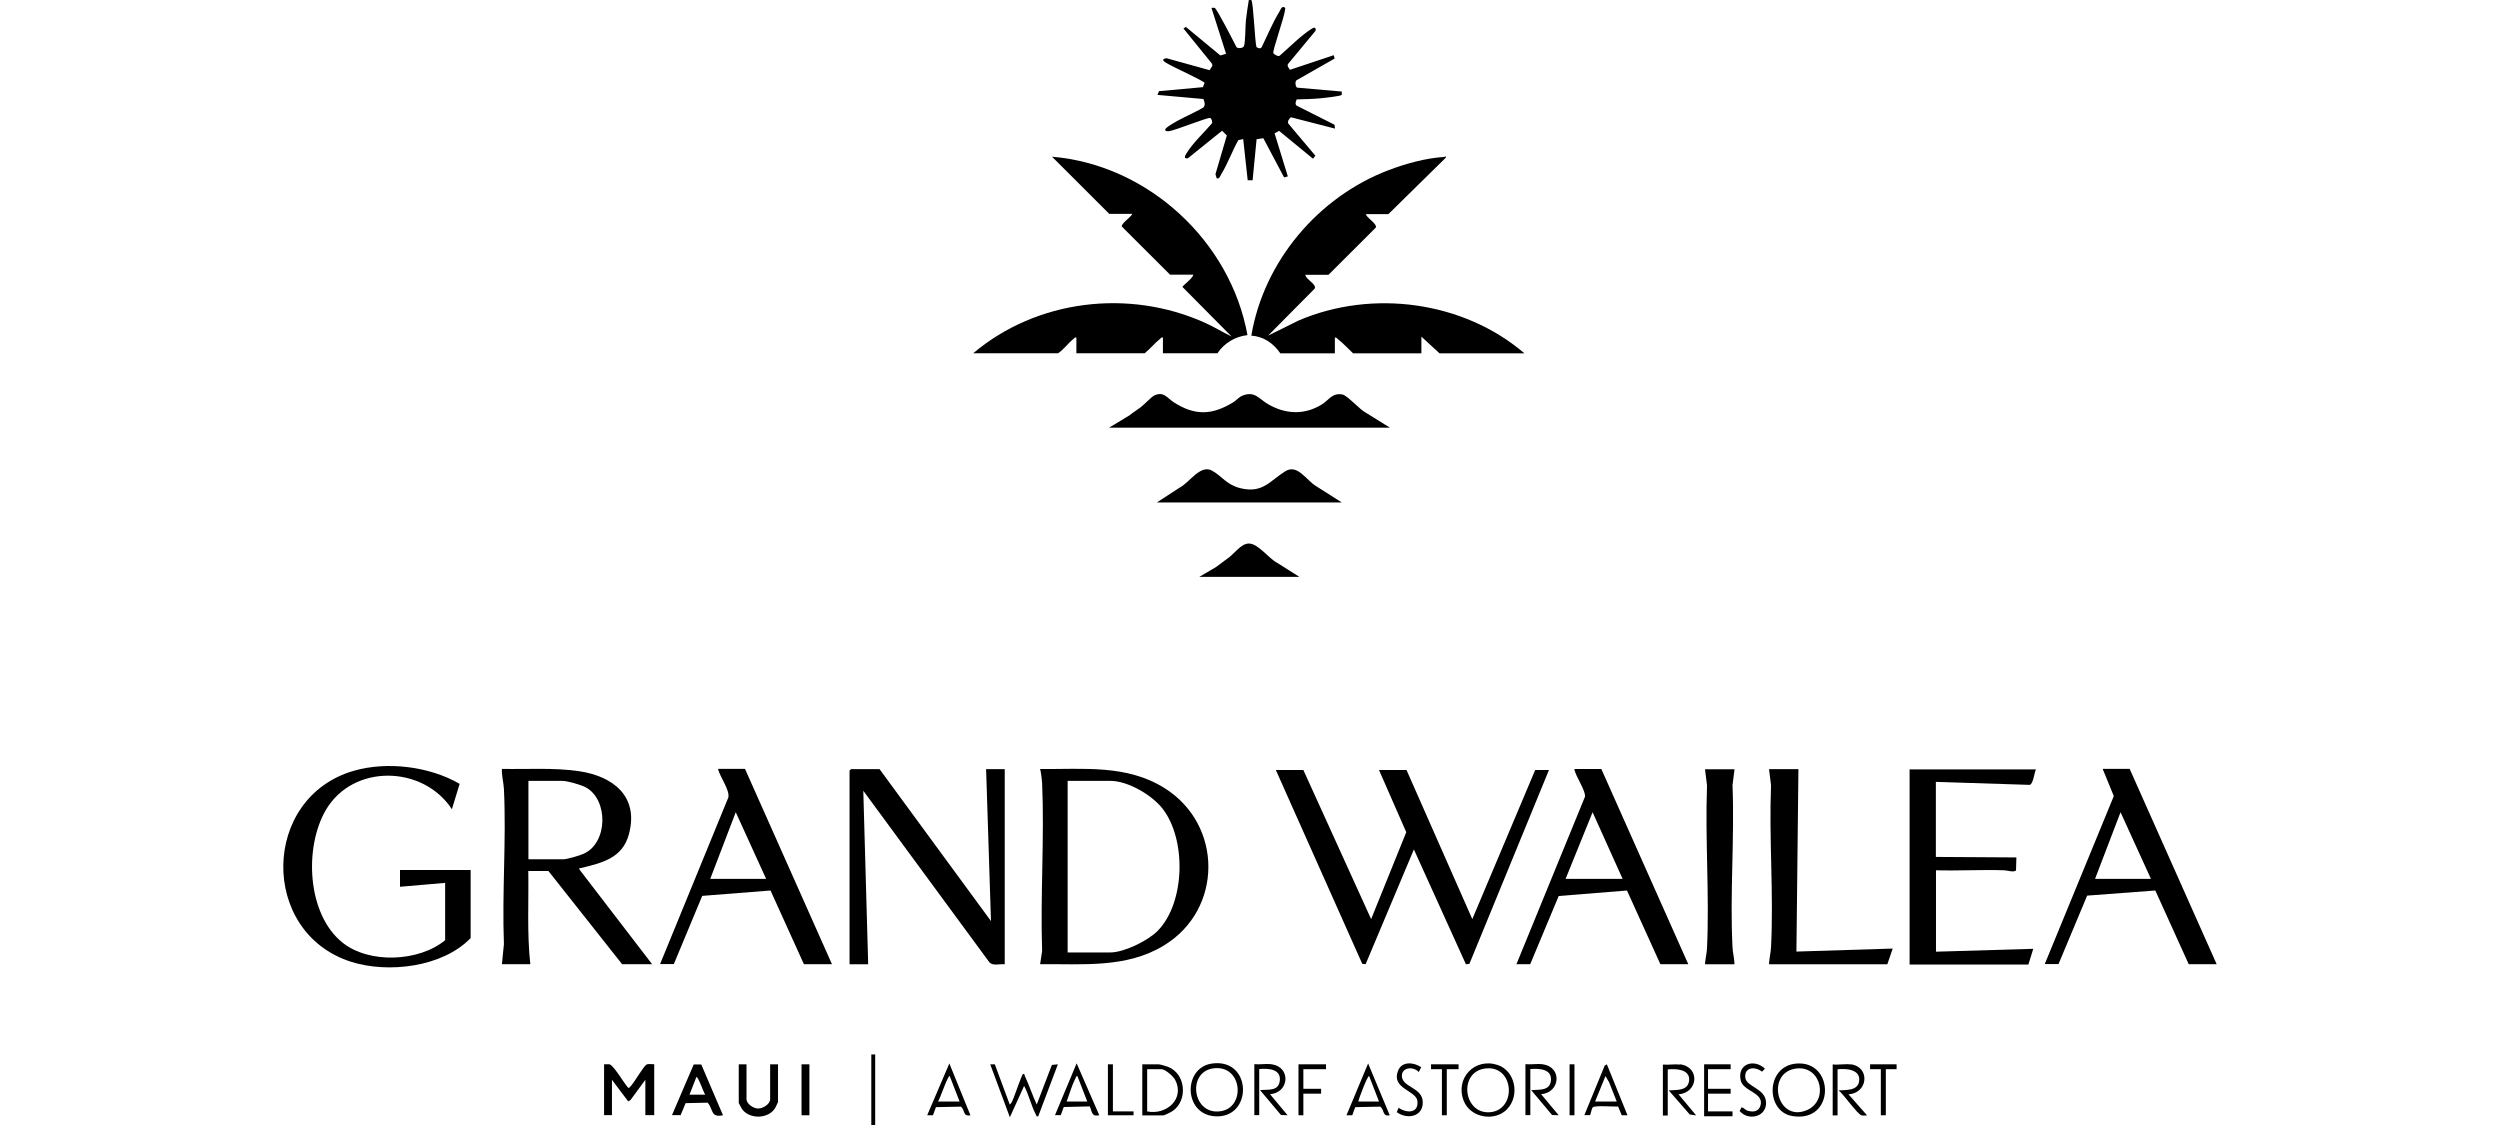 <svg width="160" height="72" viewBox="0 0 160 72" fill="none" xmlns="http://www.w3.org/2000/svg">
<g clip-path="url(#clip0_292_3936)">
<path d="M87.44 13.697C87.304 13.817 88.216 14.36 88.04 14.576L85.023 17.588H83.542C83.566 17.884 84.271 18.18 84.143 18.468L81.157 21.48L83.11 20.513C87.832 18.491 93.666 19.275 97.564 22.615H92.13L90.969 21.544V22.615H86.6C86.287 22.327 85.959 21.96 85.623 21.704C85.559 21.656 85.543 21.584 85.431 21.608V22.615H81.942C81.51 21.976 80.877 21.536 80.085 21.48C80.885 16.726 84.367 12.602 88.864 10.892C89.953 10.476 91.249 10.117 92.418 10.045C92.49 10.045 92.538 9.917 92.53 10.093L88.856 13.705H87.44V13.697Z" fill="black"/>
<path d="M71.002 13.697L67.329 10.029C73.459 10.54 78.749 15.423 79.838 21.448C79.053 21.536 78.357 21.952 77.917 22.607H74.427V21.6C74.315 21.576 74.299 21.648 74.235 21.696C73.923 21.936 73.587 22.351 73.259 22.607H68.889V21.6C68.777 21.576 68.761 21.648 68.697 21.696C68.377 21.944 68.081 22.367 67.721 22.607H62.287C66.36 19.171 72.243 18.468 77.1 20.649C77.693 20.913 78.237 21.256 78.821 21.536L75.676 18.364C75.676 18.284 76.38 17.78 76.364 17.58H74.884L71.802 14.504C71.714 14.328 72.395 13.889 72.467 13.689H70.986L71.002 13.697Z" fill="black"/>
<path d="M83.415 49.281L87.752 58.823L90.001 53.261L88.256 49.281H90.017L94.227 58.823L98.252 49.281H99.133L94.043 61.684L93.819 61.715L90.489 54.364L87.4 61.708L87.184 61.684L81.654 49.281H83.415Z" fill="black"/>
<path d="M80.086 0.016C80.214 0.12 80.31 2.669 80.414 3.013C80.518 3.077 80.654 3.141 80.742 3.029C81.11 2.277 81.43 1.486 81.87 0.767C81.934 0.663 82.014 0.392 82.182 0.455C82.246 0.479 82.286 0.559 82.238 0.631C82.238 0.991 81.414 3.284 81.494 3.404C81.534 3.476 81.814 3.644 81.902 3.564C82.526 3.021 83.223 2.309 83.911 1.862C84.079 1.758 84.231 1.694 84.199 1.966L82.43 4.099C82.359 4.235 82.495 4.363 82.558 4.467L85.36 3.532L85.416 3.748L82.975 5.138C82.863 5.226 82.911 5.57 83.023 5.61L85.872 5.858V6.065C85.856 6.153 84.703 6.273 84.519 6.289C84.015 6.337 83.495 6.353 82.991 6.361C82.935 6.489 82.863 6.649 82.983 6.761L85.408 7.983L85.44 8.231L82.615 7.504C82.502 7.608 82.382 7.759 82.454 7.911L84.183 9.965L84.031 10.157L81.862 8.375L81.574 8.535L82.422 11.291L82.182 11.355L80.854 8.846L80.422 8.91L80.166 11.539H79.853L79.565 8.902L79.253 8.966C78.869 9.653 78.573 10.476 78.165 11.14C78.101 11.252 78.037 11.475 77.869 11.411L77.789 11.148L78.517 8.67L78.213 8.367L76.02 10.133C75.74 10.165 75.828 9.989 75.916 9.845C76.308 9.182 77.052 8.495 77.557 7.903C77.621 7.815 77.541 7.6 77.46 7.552C77.341 7.48 75.244 8.335 74.835 8.391C74.748 8.407 74.587 8.415 74.571 8.311C74.539 8.175 75.26 7.791 75.412 7.703C75.676 7.552 76.932 6.968 77.028 6.864C77.156 6.721 77.084 6.497 77.02 6.337L74.075 6.073L74.179 5.834L76.988 5.578L77.092 5.306C77.06 5.186 75.14 4.315 74.859 4.147C74.683 4.044 74.155 3.812 74.651 3.724L77.412 4.491L77.589 4.219L77.573 4.083L75.74 1.822L75.9 1.726L78.101 3.548L78.469 3.444L77.533 0.503C77.597 0.511 77.685 0.487 77.741 0.503C77.877 0.551 78.981 2.717 79.133 3.013C79.229 3.125 79.541 3.085 79.605 2.965C79.709 2.773 79.701 1.678 79.733 1.351C79.781 0.903 79.853 0.448 79.925 0H80.11L80.086 0.016Z" fill="black"/>
<path d="M32.123 61.707L32.251 60.42C32.123 57.152 32.411 53.756 32.251 50.495C32.227 50.072 32.099 49.64 32.123 49.209C33.747 49.241 35.428 49.121 37.037 49.353C39.238 49.672 40.91 50.967 40.246 53.404C39.83 54.938 38.509 55.226 37.181 55.554C37.109 55.57 37.069 55.506 37.085 55.65L41.734 61.707H39.814L35.1 55.746H33.811C33.843 57.735 33.723 59.733 33.94 61.707H32.115H32.123ZM33.819 54.994H36.052C36.292 54.994 37.141 54.747 37.381 54.627C38.909 53.916 38.933 51.199 37.509 50.4C37.205 50.232 36.316 49.976 35.988 49.976H33.819V54.994Z" fill="black"/>
<path d="M56.292 49.225L63.423 58.95L63.111 49.225H64.303V61.715C63.991 61.675 63.559 61.835 63.327 61.595L55.251 50.608L55.564 61.715H54.371V49.321L54.467 49.225H56.292Z" fill="black"/>
<path d="M66.568 61.707L66.696 60.86C66.576 57.312 66.848 53.66 66.696 50.12C66.68 49.84 66.632 49.489 66.568 49.217C69.321 49.241 72.114 48.913 74.547 50.448C78.269 52.797 78.276 58.191 74.507 60.501C72.098 61.979 69.289 61.683 66.568 61.707ZM68.329 60.956H71.066C71.946 60.956 73.467 60.205 74.083 59.582C75.876 57.768 75.94 53.652 74.363 51.702C73.675 50.855 72.17 49.976 71.066 49.976H68.329V60.956Z" fill="black"/>
<path d="M30.113 60.045C28.321 61.899 24.831 62.315 22.446 61.547C16.596 59.661 16.724 51.031 22.646 49.329C24.783 48.714 27.496 49.049 29.417 50.168L28.921 51.79C27.08 48.969 22.582 48.865 20.846 51.854C19.461 54.243 19.645 58.503 21.918 60.325C23.631 61.699 26.816 61.555 28.489 60.173V56.505L25.6 56.753V55.682H30.121V60.045H30.113Z" fill="black"/>
<path d="M130.305 49.225C130.193 49.449 130.129 50.184 129.897 50.232L123.895 50.04V54.843L129.049 54.875L129.025 55.698C128.913 55.858 128.448 55.698 128.272 55.698C126.816 55.65 125.351 55.738 123.903 55.698V60.908L130.129 60.724L129.817 61.731H122.214V49.241H130.321L130.305 49.225Z" fill="black"/>
<path d="M141.87 61.707H140.077L137.94 56.992L133.578 57.32L131.746 61.699H130.865L135.283 50.951L134.571 49.209H136.299L141.862 61.699L141.87 61.707ZM137.66 56.249L135.715 51.982L134.083 56.249H137.668H137.66Z" fill="black"/>
<path d="M108.057 61.708H106.264L104.127 56.993L99.757 57.344L97.933 61.708H97.052L101.438 50.991C101.502 50.608 100.814 49.657 100.758 49.217H102.486L108.049 61.708H108.057ZM103.847 56.249L101.926 51.982L100.197 56.249H103.847Z" fill="black"/>
<path d="M53.242 61.707H51.45L49.313 56.992L44.943 57.336L43.126 61.699H42.246L46.616 51.031C46.712 50.559 46.064 49.704 45.952 49.209H47.68L53.242 61.699V61.707ZM49.033 56.249L47.088 51.982L45.455 56.249H49.041H49.033Z" fill="black"/>
<path d="M115.099 49.225L114.971 60.9L121.133 60.708L120.789 61.715H113.218C113.226 61.348 113.33 60.98 113.346 60.62C113.522 57.224 113.21 53.676 113.346 50.256L113.218 49.225H115.107H115.099Z" fill="black"/>
<path d="M70.97 27.377L72.282 26.586C72.514 26.395 72.77 26.243 73.01 26.059C73.251 25.875 73.683 25.396 73.891 25.3C74.483 25.044 74.691 25.459 75.099 25.731C76.452 26.61 77.556 26.586 78.925 25.747C79.125 25.627 79.301 25.404 79.509 25.324C80.301 25.004 80.558 25.515 81.142 25.859C82.262 26.514 83.479 26.578 84.599 25.883C85.087 25.579 85.239 25.14 85.904 25.244C86.232 25.3 87.048 26.243 87.424 26.419L88.953 27.369H70.978L70.97 27.377Z" fill="black"/>
<path d="M111.009 49.225L110.881 50.256C111.017 53.668 110.705 57.216 110.881 60.62C110.897 60.988 111.001 61.348 111.009 61.715H109.121C109.137 61.38 109.233 61.012 109.249 60.684C109.409 57.256 109.121 53.7 109.249 50.264L109.121 49.233H111.009V49.225Z" fill="black"/>
<path d="M74.051 32.148L75.515 31.197C76.124 30.885 76.82 29.711 77.564 30.118C78.22 30.478 78.484 31.021 79.389 31.245C80.813 31.596 81.27 30.773 82.262 30.158C83.046 29.671 83.623 30.765 84.239 31.117L85.871 32.156H74.051V32.148Z" fill="black"/>
<path d="M76.756 36.919L77.844 36.279C78.109 36.064 78.405 35.872 78.669 35.664C79.045 35.368 79.453 34.785 79.925 34.785C80.534 34.785 81.206 35.76 81.758 36.032L83.159 36.919H76.748H76.756Z" fill="black"/>
<path d="M38.661 68.116C38.773 68.124 38.901 68.1 39.005 68.116C39.277 68.172 39.958 69.363 40.206 69.619C40.286 69.635 40.318 69.571 40.358 69.523C40.59 69.283 41.174 68.26 41.366 68.14C41.494 68.06 41.718 68.124 41.87 68.108V71.369H41.302V69.107L40.358 70.394L40.206 70.49L39.165 69.107V71.369H38.661V68.108V68.116Z" fill="black"/>
<path d="M44.88 68.124L46.272 71.377C45.464 71.545 45.664 71.001 45.288 70.57L43.879 70.602L43.559 71.369H43.007L44.399 68.124H44.888H44.88ZM45.136 70.058C45.048 69.971 44.672 68.852 44.567 68.932L44.127 70.058H45.136Z" fill="black"/>
<path d="M47.776 68.116V70.346C47.776 70.641 48.209 70.937 48.505 70.945C48.825 70.953 49.289 70.665 49.289 70.346V68.116H49.793V70.529C49.793 70.529 49.665 70.809 49.633 70.873C49.225 71.616 48.001 71.656 47.504 71.001C47.472 70.953 47.28 70.617 47.28 70.594V68.116H47.785H47.776Z" fill="black"/>
<path d="M63.671 68.124L64.623 70.689C64.759 70.602 64.823 70.378 64.887 70.226C64.975 70.018 65.399 68.763 65.471 68.74C65.591 68.7 65.559 68.803 65.591 68.867C65.871 69.459 66.072 70.098 66.352 70.689L67.32 68.156L67.704 68.116L66.448 71.441C66.304 71.465 66.352 71.441 66.312 71.361C66.008 70.809 65.847 70.058 65.543 69.499L64.631 71.504L63.374 68.116H63.679L63.671 68.124Z" fill="black"/>
<path d="M77.557 68.068C80.174 67.693 80.198 71.632 77.733 71.441C75.732 71.289 75.716 68.332 77.557 68.068ZM77.621 68.38C75.948 68.636 76.324 71.424 78.157 71.113C79.749 70.841 79.509 68.092 77.621 68.38Z" fill="black"/>
<path d="M96.468 70.977C95.675 71.808 94.107 71.552 93.675 70.449C93.114 69.003 94.379 67.677 95.844 68.156C96.988 68.532 97.276 70.122 96.468 70.969V70.977ZM95.091 68.38C93.331 68.564 93.635 71.272 95.315 71.185C97.084 71.097 96.948 68.18 95.091 68.38Z" fill="black"/>
<path d="M114.955 68.069C117.444 67.845 117.468 71.896 114.699 71.425C112.995 71.137 112.987 68.244 114.955 68.069ZM115.019 68.38C112.979 68.564 113.683 71.856 115.62 71.057C117.044 70.474 116.588 68.236 115.019 68.38Z" fill="black"/>
<path d="M73.107 71.377V68.116H74.147C74.235 68.116 74.635 68.228 74.748 68.276C75.9 68.716 76.028 70.418 75.06 71.097C74.988 71.153 74.516 71.385 74.468 71.385H73.115L73.107 71.377ZM73.419 71.129C74.635 71.385 75.844 70.338 75.212 69.115C75.092 68.883 74.579 68.428 74.331 68.428H73.419V71.129Z" fill="black"/>
<path d="M118.46 68.116C119.709 68.292 119.557 69.97 118.3 70.034L119.493 71.385C119.381 71.385 119.253 71.409 119.149 71.385C118.877 71.329 117.988 70.018 117.668 69.786C118.148 69.746 118.925 69.834 118.989 69.155C119.061 68.428 118.116 68.372 117.604 68.436V71.385H117.292V68.124C117.652 68.164 118.1 68.076 118.452 68.124L118.46 68.116Z" fill="black"/>
<path d="M107.52 68.116C108.817 68.276 108.697 69.938 107.424 70.034L108.553 71.385L108.145 71.329L106.8 69.786C107.296 69.746 108.04 69.834 108.104 69.147C108.169 68.42 107.24 68.388 106.736 68.444V71.393H106.424V68.132C106.776 68.164 107.184 68.092 107.52 68.132V68.116Z" fill="black"/>
<path d="M81.374 68.116C82.63 68.268 82.534 69.938 81.278 70.026L82.406 71.376L81.982 71.361L80.645 69.77C81.126 69.706 81.798 69.866 81.902 69.203C82.022 68.412 81.174 68.364 80.59 68.42V71.368H80.277V68.108C80.629 68.14 81.038 68.068 81.374 68.108V68.116Z" fill="black"/>
<path d="M98.725 68.116C99.989 68.268 99.877 69.93 98.629 70.026L99.757 71.376L99.333 71.361L97.997 69.77C98.461 69.722 99.165 69.834 99.253 69.203C99.365 68.412 98.533 68.372 97.941 68.42V71.368H97.628V68.108C97.981 68.14 98.389 68.068 98.725 68.108V68.116Z" fill="black"/>
<path d="M62.11 71.376C61.614 71.48 61.766 71.041 61.502 70.825L59.901 70.857L59.709 71.376H59.341L60.758 68.06L62.11 71.384V71.376ZM61.414 70.497L60.782 68.867C60.67 68.779 60.142 70.394 60.03 70.497H61.414Z" fill="black"/>
<path d="M102.839 68.116L104.159 71.377H103.791L103.559 70.817C103.287 70.841 102.054 70.729 101.934 70.873C101.862 70.953 101.79 71.353 101.766 71.369H101.398L102.702 68.196L102.839 68.116ZM102.086 70.498H103.471L102.983 69.267L102.75 68.867L102.086 70.498Z" fill="black"/>
<path d="M70.346 71.377C69.841 71.481 69.905 71.153 69.745 70.809L68.081 70.849L67.889 71.369H67.52L68.905 68.052L70.354 71.377H70.346ZM69.585 70.498L68.953 68.867C68.865 68.867 68.857 68.963 68.825 69.019C68.601 69.459 68.441 70.026 68.265 70.498H69.585Z" fill="black"/>
<path d="M88.945 71.376C88.457 71.48 88.617 71.033 88.337 70.825L86.736 70.857L86.544 71.376H86.176L87.56 68.06L88.945 71.384V71.376ZM88.257 70.497L87.624 68.867C87.536 68.803 86.944 70.346 86.936 70.497H88.257Z" fill="black"/>
<path d="M110.761 68.116V68.428H109.313V69.683H110.761V69.994H109.313V71.129H110.881V71.441H109.064V68.116H110.761Z" fill="black"/>
<path d="M90.953 68.308L90.801 68.611C90.457 68.228 89.689 68.3 89.721 68.883C89.761 69.602 91.041 69.594 91.057 70.537C91.073 71.48 90.057 71.664 89.393 71.177L89.513 70.897C90.017 71.256 90.809 71.264 90.713 70.457C90.625 69.778 89.024 69.682 89.473 68.531C89.721 67.9 90.481 67.98 90.961 68.3L90.953 68.308Z" fill="black"/>
<path d="M111.45 70.873C111.618 70.881 111.666 71.025 111.834 71.081C112.17 71.185 112.53 71.161 112.658 70.793C112.955 69.914 111.554 69.874 111.402 69.131C111.178 68.068 112.274 67.741 112.955 68.396L112.77 68.588C112.338 68.244 111.634 68.276 111.698 68.963C111.754 69.563 112.979 69.643 113.027 70.538C113.075 71.489 111.882 71.76 111.338 71.105L111.45 70.881V70.873Z" fill="black"/>
<path d="M84.863 68.116V68.428H83.415V69.683H84.551V69.994H83.415V71.377H83.103V68.116H84.863Z" fill="black"/>
<path d="M51.802 68.116H51.298V71.377H51.802V68.116Z" fill="black"/>
<path d="M93.347 68.116V68.428H92.594V71.377H92.282V68.428H91.586V68.116H93.347Z" fill="black"/>
<path d="M121.382 68.116V68.428H120.693V71.377H120.373V68.428H119.685V68.116H121.382Z" fill="black"/>
<path d="M71.226 68.116V71.129H72.546V71.377H70.906V68.116H71.226Z" fill="black"/>
<path d="M56.012 67.485H55.764V72H56.012V67.485Z" fill="black"/>
<path d="M100.765 68.116H100.453V71.377H100.765V68.116Z" fill="black"/>
</g>
<defs>
<clipPath id="clip0_292_3936">
<rect width="160" height="72" fill="white"/>
</clipPath>
</defs>
</svg>
